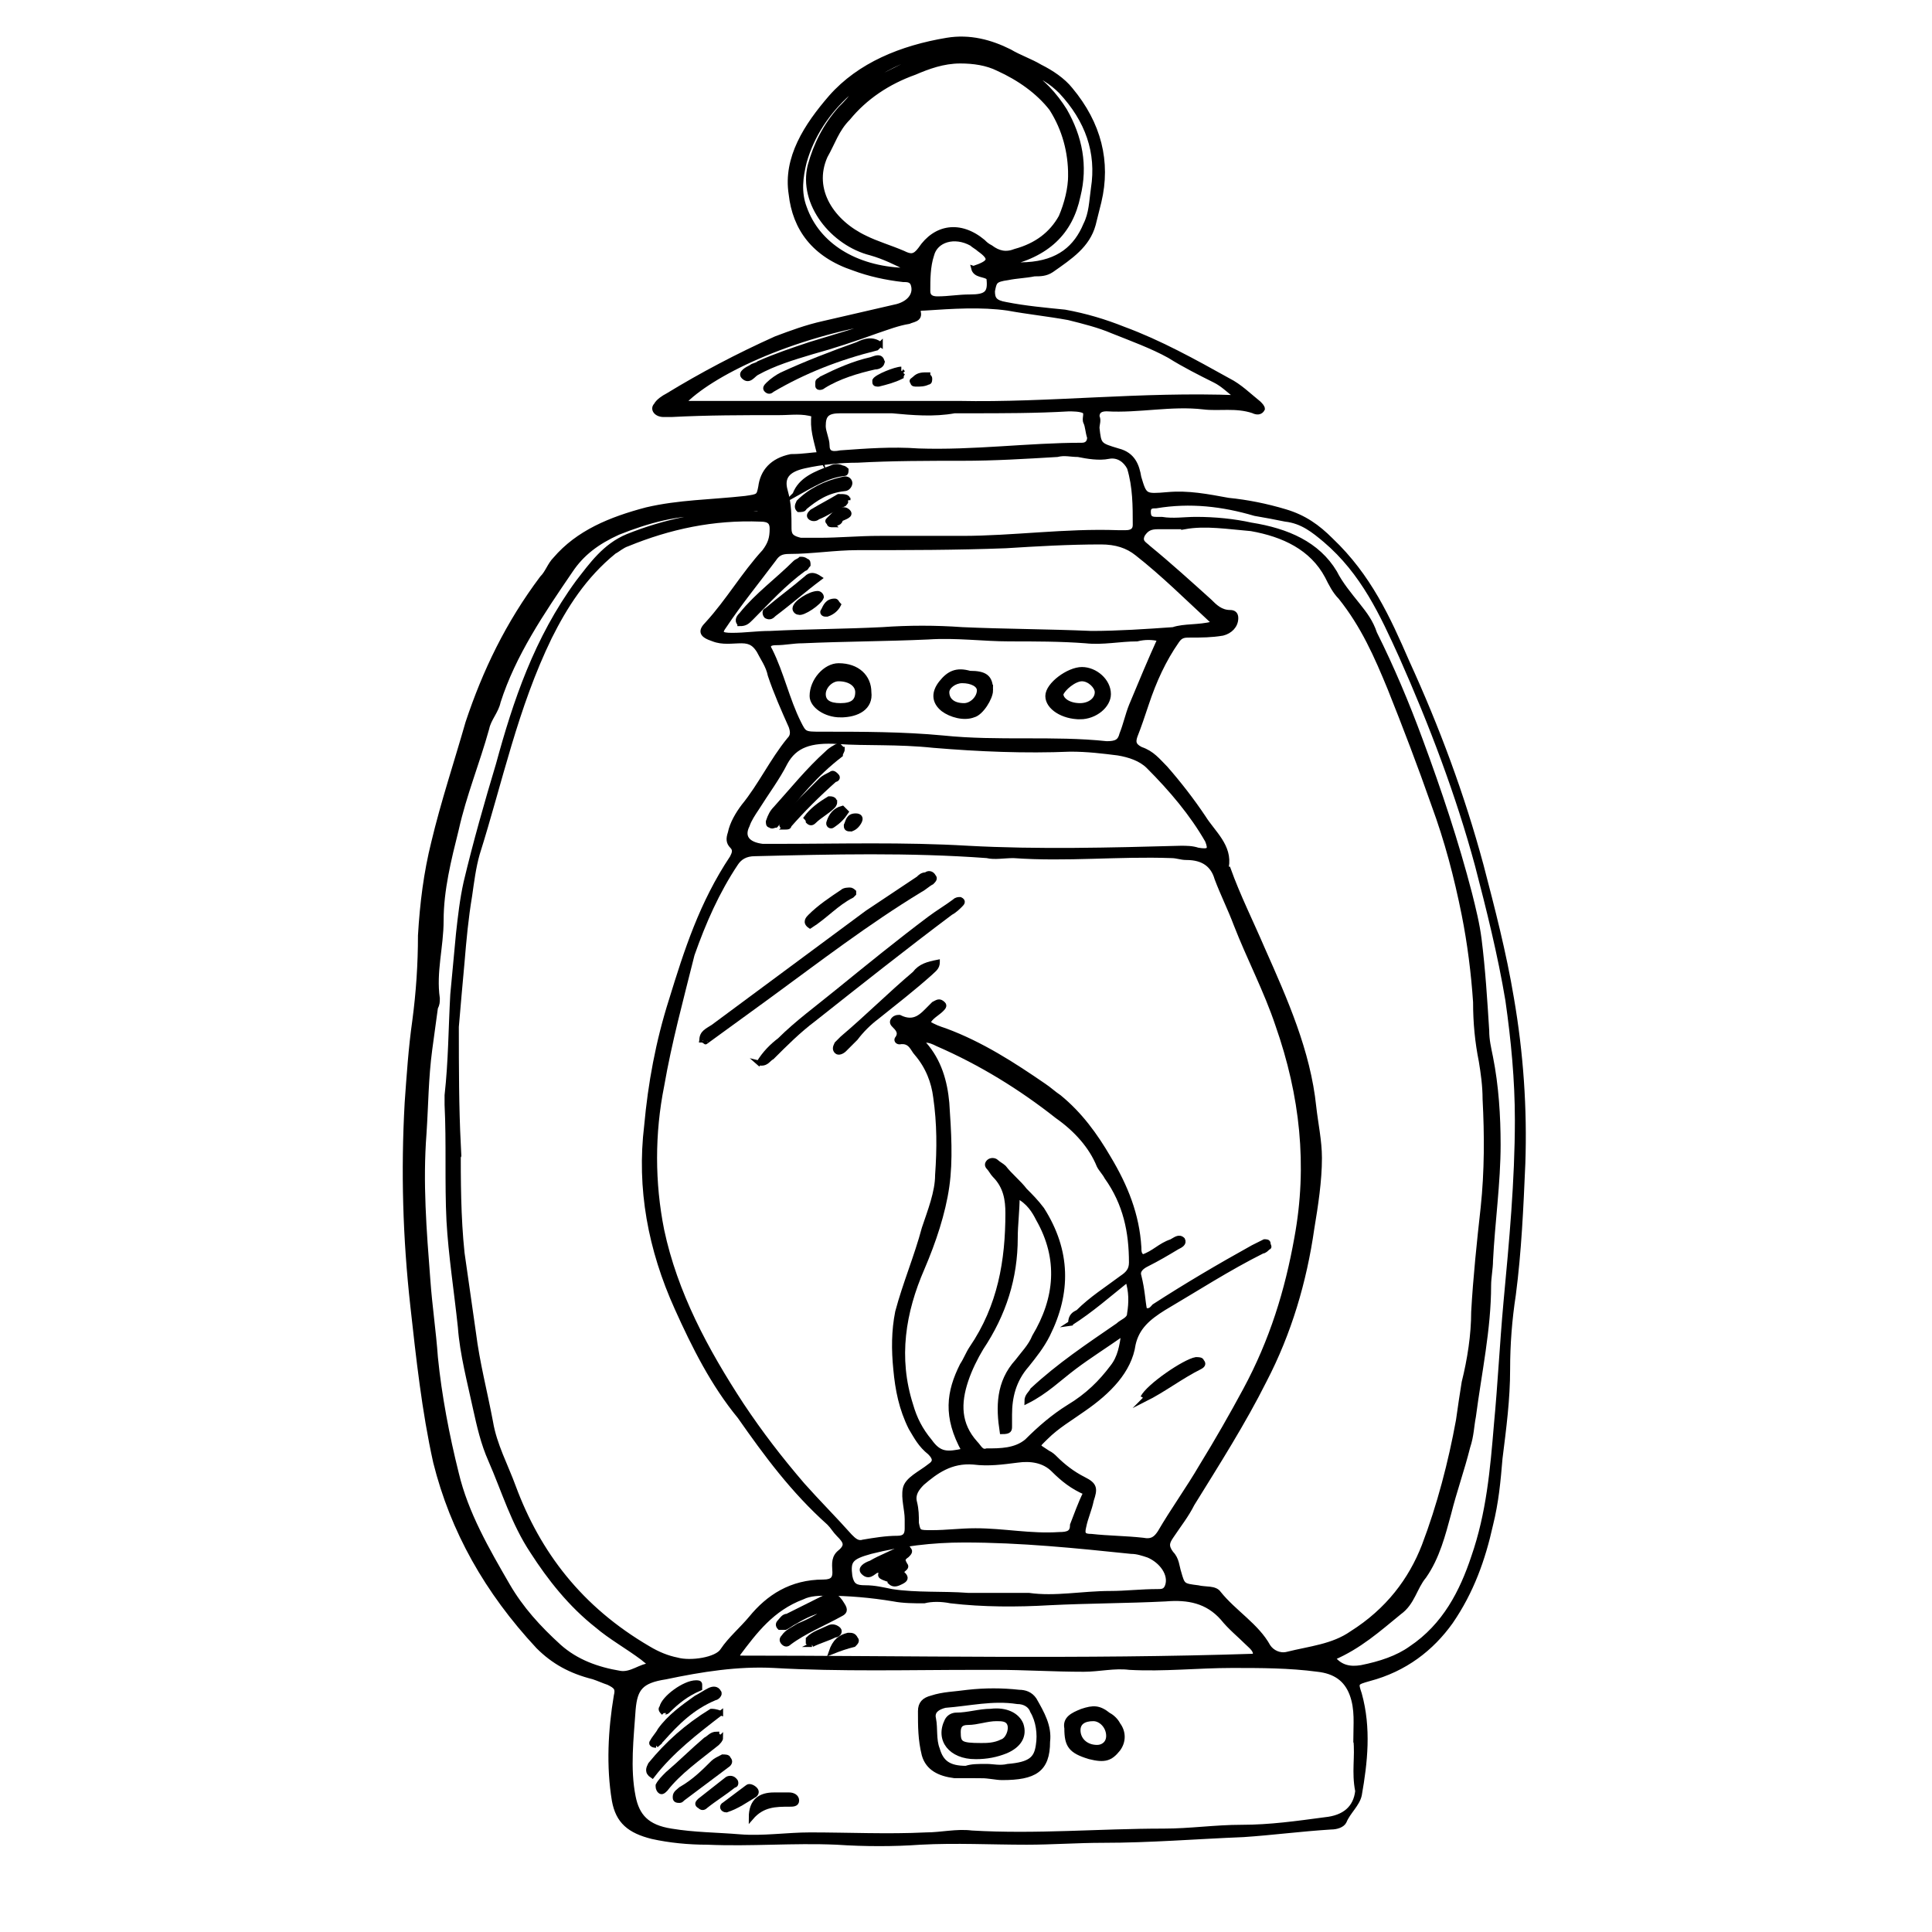 <?xml version="1.0" encoding="UTF-8"?>
<!-- Uploaded to: SVG Repo, www.svgrepo.com, Generator: SVG Repo Mixer Tools -->
<svg width="800px" height="800px" version="1.1" viewBox="144 144 512 512" xmlns="http://www.w3.org/2000/svg">
 <defs>
  <clipPath id="a">
   <path d="m233 148.09h333v502.91h-333z"/>
  </clipPath>
 </defs>
 <path d="m361.21 264.47c-1.008-4.031-2.016-7.055-1.512-10.578-3.023-1.008-6.047-0.504-9.07-0.504-9.574 0-19.145 0-28.719 0.504h-2.016c-2.016 0-3.023-1.512-2.016-2.519 0.504-1.008 2.016-2.016 3.023-2.519 9.07-5.543 18.641-10.578 28.719-15.113 4.031-1.512 8.062-3.023 12.594-4.031 6.551-1.512 13.098-3.023 19.648-4.535 3.527-1.008 5.039-3.527 4.031-6.047-0.504-1.008-1.512-1.008-2.519-1.008-4.535-0.504-9.07-1.512-13.098-3.023-10.578-3.527-15.617-10.578-16.625-19.648-1.512-9.574 4.031-18.137 10.578-25.695 7.559-8.566 18.641-13.098 30.73-15.113 6.047-1.008 11.586 0.504 16.625 3.023 2.519 1.512 5.543 2.519 8.062 4.031 3.023 1.512 6.047 3.527 8.062 6.047 7.559 9.07 10.078 19.145 7.559 29.727-0.504 2.016-1.008 4.031-1.512 6.047-1.512 5.543-6.047 8.566-11.082 12.09-1.512 1.008-3.023 1.008-4.535 1.008-2.519 0.504-4.535 0.504-7.055 1.008-3.527 0.504-3.527 1.008-4.031 3.527 0 2.016 0.504 3.023 3.527 3.527 5.039 1.008 10.578 1.512 15.617 2.016 5.543 1.008 10.578 2.519 15.617 4.535 9.574 3.527 18.641 8.566 27.711 13.602 3.023 1.512 5.543 4.031 8.062 6.047 0.504 0.504 1.008 1.008 1.008 1.512-0.504 1.008-1.512 1.008-2.519 0.504-4.535-1.512-9.07-0.504-13.098-1.008-8.566-1.008-17.129 1.008-25.695 0.504-1.512 0-2.519 0.504-2.519 2.016 0.504 1.008 0 2.016 0 3.023 0.504 4.535 0.504 4.535 5.543 6.047 4.031 1.008 5.039 4.031 5.543 7.055 1.512 5.039 1.512 5.039 7.559 4.535 5.543-0.504 10.578 0.504 16.121 1.512 5.039 0.504 10.078 1.512 15.113 3.023 5.039 1.512 8.566 4.031 12.09 7.559 10.078 9.574 15.113 20.656 20.152 32.242 8.062 17.633 14.609 35.266 19.648 53.906 3.023 11.586 6.047 23.176 8.062 35.266 2.519 14.609 3.527 29.223 3.023 43.832-0.504 11.586-1.008 23.176-2.519 34.762-1.008 6.551-1.512 13.098-1.512 19.648 0 8.062-1.008 15.617-2.016 23.68-0.504 6.047-1.008 11.586-2.519 17.633-2.016 9.07-5.039 17.633-10.578 25.695-5.039 7.055-12.09 12.594-21.664 15.113-3.527 1.008-3.527 1.008-2.519 4.031 2.519 9.07 1.512 18.137 0 26.703-0.504 2.519-3.023 4.535-4.031 7.055-0.504 1.008-2.016 1.512-3.527 1.512-8.062 0.504-15.617 1.512-23.176 2.016-12.594 0.504-24.688 1.512-37.281 1.512-6.551 0-13.602 0.504-20.152 0.504-9.574 0-18.641-0.504-28.215 0-7.055 0.504-14.609 0.504-22.168 0-11.586-0.504-22.672 0.504-34.258 0-5.039 0-10.078-0.504-14.609-1.512-6.047-1.512-9.07-4.031-10.078-9.574-1.512-9.07-1.008-18.641 0.504-27.711 0.504-2.016 0-2.519-2.016-3.527-1.512-0.504-2.519-1.008-4.031-1.512-6.047-1.512-10.578-4.031-14.609-8.062-13.602-14.609-22.672-30.73-27.207-48.871-3.023-13.602-4.535-27.711-6.047-41.312-2.016-18.137-2.519-35.77-1.512-53.906 0.504-7.055 1.008-14.609 2.016-21.664 1.008-7.559 1.512-15.113 1.512-22.672 0.504-8.566 1.512-16.625 3.527-24.688 2.519-10.578 6.047-21.16 9.07-31.738 4.535-13.602 10.578-26.199 19.648-38.289 1.512-1.512 2.016-3.527 3.527-5.039 6.047-7.055 14.609-10.578 24.184-13.098 8.566-2.016 17.129-2.016 26.199-3.023 3.527-0.504 3.527-0.504 4.031-3.023 0.504-4.031 3.023-7.055 8.062-8.062 3.523-0.004 5.539-0.508 7.555-0.508zm29.723-106.3c3.023 0 6.047 0 9.07-1.008-1.512-0.504-2.519-0.504-4.031 0-1.512 0-3.527 0-5.039 1.008-6.047 0.504-11.082 3.527-15.617 6.047-1.512 1.008-3.527 1.512-4.535 3.527-1.008 0-1.512 0.504-2.016 1.008-5.543 5.039-9.574 11.082-11.586 18.137-1.008 4.031-1.512 8.062 0 12.09 3.527 10.078 13.602 16.121 26.199 16.625 0.504 0 1.008 0 1.008-0.504-3.023-1.512-6.047-3.023-9.574-4.031-10.078-2.519-18.641-13.098-16.121-23.176 1.512-5.543 4.031-10.578 8.062-15.113 1.512-1.512 3.023-3.023 4.031-5.039 4.031-2.016 8.062-4.031 12.09-6.047 2.516-1.512 6.043-1.512 8.059-3.523zm56.426 333.02c1.512 0.504 2.016-0.504 2.519-1.008 8.566-5.543 17.129-10.578 26.199-15.617 1.008-0.504 2.016-1.008 3.023-1.512 0.504 0 1.008 0 1.008 0.504 0 0.504 0.504 1.008 0 1.008-0.504 0.504-1.008 1.008-1.512 1.008-9.07 4.535-17.633 10.078-26.199 15.113-4.031 2.519-7.055 5.039-8.062 9.574-1.008 7.055-6.551 12.594-13.098 17.129-3.527 2.519-7.055 4.535-10.078 7.559-2.519 2.519-2.519 2.016 0.504 4.031 1.008 0.504 1.512 1.008 2.016 1.512 2.016 2.016 4.535 4.031 7.559 5.543s3.023 2.519 2.016 5.543c-0.504 2.519-1.512 4.535-2.016 7.055-0.504 2.016 0 2.519 2.016 2.519 4.535 0.504 9.07 0.504 13.602 1.008 2.519 0.504 3.527-0.504 4.535-2.016 3.527-6.047 7.559-11.586 11.082-17.633 4.031-6.551 8.062-13.602 11.586-20.152 7.055-13.098 11.082-26.199 13.602-40.305 3.527-19.145 1.512-37.785-5.039-56.426-3.023-9.07-7.559-17.633-11.082-26.703-1.512-4.031-3.527-8.062-5.039-12.09-1.008-3.527-3.527-5.543-8.062-5.543-1.512 0-2.519-0.504-4.031-0.504-14.105-0.504-27.711 1.008-41.816 0-2.519 0-5.039 0.504-7.055 0-20.656-1.512-40.809-1.008-61.465-0.504-2.519 0-4.031 1.008-5.039 2.519-5.039 7.559-8.566 15.617-11.586 24.184-3.016 12.082-6.039 23.168-8.051 34.754-2.519 12.594-2.519 25.695 0 38.289 3.527 16.625 11.586 31.738 21.16 46.352 5.039 7.559 10.078 14.105 16.121 21.16 4.031 4.535 8.566 9.07 12.594 13.602 1.008 1.008 2.016 2.016 3.527 1.512 3.023-0.504 6.047-1.008 9.07-1.008 2.016 0 2.519-1.008 2.519-2.519v-2.519c0-2.519-1.008-5.543-0.504-8.062s4.031-4.031 6.551-6.047c1.512-1.008 1.512-2.016 0-3.527-2.519-2.016-3.527-4.031-5.039-6.551-2.519-5.039-3.527-10.078-4.031-15.617-0.504-5.039-0.504-10.078 0.504-15.113 2.016-7.559 5.039-14.609 7.055-22.168 1.512-4.535 3.527-9.574 3.527-14.105 0.504-7.055 0.504-13.602-0.504-20.656-0.504-4.031-2.016-8.062-5.039-11.586-1.008-1.008-1.512-3.527-4.535-3.023-0.504 0-1.008-0.504-0.504-1.008 1.008-1.512 0-2.519-1.008-3.527-0.504-0.504-0.504-1.008 0-1.512 0.504-0.504 1.008-0.504 1.512-0.504 4.031 2.016 6.047-0.504 8.062-2.519 0.504-0.504 0.504-0.504 1.008-1.008 1.008-0.504 1.512-1.008 2.519 0 0.504 0.504 0 1.008-0.504 1.512-1.008 1.008-3.023 2.016-3.527 3.527 1.512 1.008 3.023 1.512 4.535 2.016 9.574 3.527 18.137 9.07 26.199 14.609 1.512 1.008 2.519 2.016 4.031 3.023 5.543 4.535 9.574 10.078 13.098 16.121 4.535 7.559 7.559 15.113 8.062 23.68 0 1.008 0 2.016 1.008 2.519 3.023-1.008 4.535-3.023 7.559-4.031 1.008-0.504 2.016-1.512 3.023-0.504 0.504 1.008-0.504 1.512-1.512 2.016-2.519 1.512-5.039 3.023-8.062 4.535-1.008 0.504-2.519 1.512-2.016 3.023 1 4.031 1 6.551 1.504 9.07zm-181.88-43.832c0 9.574 0 19.145 1.008 28.719 1.008 7.055 2.016 14.105 3.023 21.16 1.008 8.062 3.023 15.617 4.535 23.68 1.008 6.047 4.031 11.586 6.047 17.129 6.551 17.633 17.633 32.242 35.77 42.824 2.519 1.512 5.039 2.519 7.559 3.023 3.527 1.008 10.578 0 12.09-2.519 2.016-3.023 5.039-5.543 7.559-8.566 4.535-5.543 10.578-9.574 19.145-9.574 2.519 0 3.023-1.008 3.023-2.519 0-1.512-0.504-3.527 1.008-5.039 2.519-2.016 2.016-3.023 0-5.039-1.008-1.008-1.512-2.016-2.519-3.023-9.574-8.566-16.625-18.137-23.68-28.215-7.055-8.559-12.094-18.633-16.629-28.711-7.055-15.617-10.078-31.738-8.062-48.367 1.008-11.082 3.023-22.168 6.551-33.25 4.031-13.098 8.062-25.695 16.121-37.785 0.504-1.008 1.008-2.016 0-3.023-1.008-1.008-1.008-2.016-0.504-3.527 0.504-2.519 2.016-5.039 3.527-7.055 4.535-5.543 7.559-12.09 12.09-17.633 1.008-1.008 1.008-2.016 0.504-3.527-2.016-4.535-4.031-9.07-5.543-13.602-0.504-2.519-2.016-4.535-3.023-6.551-1.008-1.512-2.016-2.519-4.535-2.519s-5.039 0.504-7.559-0.504c-3.023-1.008-3.527-2.016-1.512-4.031 5.543-6.047 9.574-13.098 15.113-19.145 1.512-2.016 2.016-3.527 2.016-6.047 0-1.512-0.504-2.519-3.023-2.519-12.594-0.504-24.184 2.016-35.266 6.551-1.512 0.504-2.519 1.512-3.527 2.016-8.062 6.551-13.098 14.609-17.129 22.672-9.07 18.641-13.098 38.289-19.145 57.434-1.008 3.527-1.512 7.559-2.016 11.082-1.008 6.047-1.512 11.586-2.016 17.633-0.504 5.543-1.008 11.082-1.512 17.129 0.008 11.09 0.008 21.168 0.512 31.242zm192.46-163.74h-7.055c-2.016 0-3.023 0.504-4.031 2.016-1.008 2.016 0.504 2.519 1.512 3.527 5.543 4.535 11.082 9.574 16.121 14.105 1.512 1.512 3.023 3.023 5.543 3.023 1.008 0 1.512 0.504 1.512 1.512 0 2.016-1.512 3.527-3.527 4.031-3.023 0.504-5.543 0.504-8.566 0.504-1.512 0-2.519 0-3.527 1.512-3.527 5.039-6.047 10.578-8.062 16.625-1.008 3.023-2.016 6.047-3.023 8.566-0.504 1.512-0.504 2.519 1.512 3.527 3.023 1.008 4.535 3.023 6.551 5.039 3.527 4.031 7.055 8.566 10.078 13.098 2.519 4.031 7.055 7.559 6.047 13.098 0 0 0 0.504 0.504 0.504 2.519 7.055 6.047 14.105 9.07 21.16 6.047 13.602 12.09 27.207 13.602 41.816 0.504 4.535 1.512 9.07 1.512 13.602 0 6.047-1.008 12.594-2.016 18.641-2.016 14.105-6.047 27.711-12.594 40.305-5.543 11.082-12.594 22.168-19.145 32.746-1.512 3.023-3.527 5.543-5.543 8.566-1.008 1.512-1.512 2.519 0 4.535 1.512 1.512 1.512 3.527 2.016 5.039 1.008 3.527 1.008 3.527 5.039 4.031 2.016 0.504 4.535 0 5.543 1.512 4.031 5.039 10.078 8.566 13.098 14.105 1.008 1.512 3.023 2.519 5.039 2.016 6.047-1.512 12.09-2.016 17.129-5.543 9.574-6.047 15.617-14.105 19.145-23.176 4.031-10.578 7.055-22.168 9.07-33.25 0.504-3.527 1.008-7.055 1.512-10.078 1.512-6.047 2.519-12.594 2.519-18.641 0.504-9.07 1.512-18.641 2.519-27.711 1.008-9.574 1.008-19.145 0.504-28.719 0-3.527-0.504-7.055-1.008-10.078-1.008-5.039-1.512-10.078-1.512-15.617-0.504-7.559-1.512-15.617-3.023-23.176-2.016-10.078-4.535-19.648-8.062-29.223-3.527-10.078-7.559-20.656-11.586-30.73-3.527-8.566-7.055-16.625-13.098-24.184-1.512-1.512-2.519-3.527-3.527-5.543-4.031-7.559-11.586-11.082-20.152-12.594-6.051-0.5-12.098-1.508-17.637-0.5zm45.344 321.43c0-4.031 0.504-8.062-1.008-12.09-1.512-4.031-4.535-6.047-9.07-6.551-7.559-1.008-15.113-1.008-22.672-1.008-9.07 0-18.137 1.008-27.207 0.504-4.031-0.504-8.062 0.504-12.09 0.504-8.062 0-15.617-0.504-23.176-0.504h-5.543c-17.633 0-35.77 0.504-53.402-0.504-9.574-0.504-19.145 1.008-28.719 3.023-6.551 1.008-8.062 3.023-8.566 8.566-0.504 7.559-1.512 15.617 0 23.176 1.008 5.039 3.527 8.062 10.078 9.07 6.047 1.008 12.09 1.008 18.137 1.512s12.594-0.504 18.641-0.504c10.078 0 20.656 0.504 30.73 0 4.031 0 8.062-1.008 12.09-0.504 17.129 1.008 33.754-0.504 50.883-0.504 7.055 0 13.602-1.008 20.656-1.008 7.559 0 14.609-1.008 22.168-2.016 5.039-0.504 8.062-3.023 8.566-7.559-1-5.043 0.008-9.074-0.496-13.605zm-75.574-110.34c0-2.016 1.008-2.519 2.016-3.023 3.527-3.527 7.559-6.047 11.586-9.07 1.512-1.008 2.519-2.016 2.519-4.031 0-8.062-1.512-15.617-6.551-22.672-0.504-1.008-1.512-2.016-2.016-3.023-2.016-5.039-6.047-9.574-11.082-13.098-9.574-7.559-20.152-14.105-31.738-19.145-1.008-0.504-2.016-1.008-3.527-1.008-0.504 0.504 0 1.008 0 1.008 4.031 4.535 5.543 10.078 6.047 15.617 0.504 7.559 1.008 15.113 0 22.168-1.008 7.055-3.527 14.609-6.551 21.664-5.039 11.586-7.055 23.68-3.023 36.273 1.008 3.527 2.519 6.551 5.039 9.574 2.519 3.527 4.535 3.527 9.07 2.519-5.039-9.07-4.031-15.617-0.504-22.672 1.008-1.512 1.512-3.023 2.519-4.535 7.559-11.082 9.574-23.176 9.574-35.77 0-3.527-0.504-7.055-3.527-10.078-0.504-0.504-1.008-1.512-1.512-2.016-0.504-0.504-0.504-1.008 0-1.512 0.504-0.504 1.512-0.504 2.016 0 0.504 0.504 1.512 1.008 2.016 1.512 1.512 2.016 4.031 4.031 5.543 6.047 1.512 1.512 3.023 3.023 4.535 5.039 7.055 11.082 7.055 22.168 1.512 33.25-1.512 3.023-3.527 5.543-5.543 8.062-3.527 4.031-4.535 8.566-4.535 13.098v3.023c0 1.008 0 1.512-2.016 1.512-1.008-6.551-1.008-13.098 4.031-18.641 1.512-2.016 3.527-4.031 4.535-6.551 6.047-10.078 7.055-20.656 1.008-31.234-1.008-2.016-2.519-4.535-5.543-6.047 0 4.031-0.504 7.559-0.504 11.082 0 10.578-3.023 20.152-9.07 29.223-1.512 2.519-3.023 5.543-4.031 8.566-2.016 6.047-2.016 11.586 2.519 16.625 1.008 1.008 1.512 2.519 3.023 2.016 3.527 0 7.559 0 10.578-2.519 3.527-3.527 7.055-6.551 11.082-9.07 5.039-3.023 8.566-6.551 11.586-10.578 2.016-2.519 2.519-5.543 3.023-9.07-5.039 3.527-9.07 6.047-13.098 9.07-4.031 3.023-7.559 6.551-12.594 9.07 0-1.512 1.008-2.016 1.512-3.023 7.055-6.551 14.609-11.586 22.672-17.129 1.008-1.008 3.023-1.512 3.023-3.023 0.504-3.023 0.504-6.047-0.504-9.07-5.039 4.031-9.574 8.062-15.117 11.59zm-61.465-154.16c-7.559-0.504-11.586 1.008-14.105 5.543-2.016 4.031-5.039 8.062-7.559 12.09-1.008 1.512-2.016 3.023-2.519 4.535-1.512 3.023 0 5.039 4.031 5.543h3.527c17.129 0 33.754-0.504 50.883 0.504 18.641 1.008 37.785 0.504 56.426 0 1.512 0 3.023 0 4.535 0.504 3.023 0.504 3.527 0 2.519-2.519-4.031-7.055-9.574-13.602-15.617-19.648-2.016-2.016-5.039-3.023-8.062-3.527-4.031-0.504-8.062-1.008-12.594-1.008-12.09 0.504-24.184 0-36.273-1.008-9.57-1.008-18.137-0.504-25.191-1.008zm61.465-150.14c0-6.047-1.512-12.09-5.039-17.633-3.527-4.535-8.566-8.062-14.105-10.578-3.023-1.512-6.551-2.016-10.078-2.016-4.535 0-8.566 1.512-12.09 3.023-7.055 2.519-13.098 6.551-17.633 12.09-3.023 3.023-4.031 6.547-6.047 10.074-4.031 9.07 2.016 17.633 10.578 21.664 3.023 1.512 6.551 2.519 10.078 4.031 2.016 1.008 3.023 1.008 4.535-1.008 4.031-6.047 10.578-7.055 16.625-2.016 0.504 0.504 1.008 1.008 2.016 1.512 2.016 1.512 4.031 2.016 6.551 1.008 5.543-1.512 9.574-4.535 12.09-9.07 1.512-3.523 2.519-7.555 2.519-11.082zm37.785 118.9c0-0.504 0-1.008-0.504-1.008-6.551-6.047-12.594-12.09-19.648-17.633-2.519-2.016-5.543-3.023-9.574-3.023-8.566 0-17.129 0.504-25.191 1.008-13.098 0.504-26.199 0.504-39.297 0.504-6.047 0-12.09 1.008-18.137 1.008-2.016 0-3.023 0.504-4.031 2.016-4.535 6.047-9.07 11.586-13.098 17.633-1.512 2.016-1.008 2.519 2.016 2.519 3.527 0 6.551-0.504 10.078-0.504 10.078-0.504 19.648-0.504 29.727-1.008 7.055-0.504 14.105-0.504 21.16 0 11.082 0.504 22.672 0.504 34.258 1.008 7.055 0 14.609-0.504 21.664-1.008 3.023-1.008 6.551-0.504 10.578-1.512zm-132.5-29.219c-9.07-0.504-17.633 2.016-25.191 5.039-5.543 2.519-9.574 5.543-12.594 10.078-7.559 11.082-15.113 22.168-19.145 34.762-0.504 2.519-2.519 4.535-3.023 7.055-2.519 9.07-6.047 17.633-8.062 26.703-2.016 8.062-4.031 16.121-4.031 24.184 0 7.055-2.016 13.602-1.008 20.656 0 1.008 0 1.512-0.504 2.519-0.504 3.527-1.008 7.559-1.512 11.082-1.008 7.559-1.008 14.609-1.512 22.168-1.008 13.098 0 25.695 1.008 38.793 0.504 7.055 1.512 13.602 2.016 20.656 1.008 10.078 3.023 20.656 5.543 30.73 2.519 10.578 8.062 20.152 13.602 29.727 3.527 6.047 8.062 11.082 13.602 16.121 4.535 4.031 10.078 6.047 16.121 7.055 3.023 0.504 5.543-2.016 8.062-2.016-0.504-1.008-1.512-1.512-2.016-2.016-4.031-3.023-8.566-5.543-12.09-8.566-7.055-5.543-12.594-12.594-17.129-19.648-5.039-7.559-7.559-16.121-11.082-24.184-2.016-4.535-3.023-9.07-4.031-13.602-1.512-7.055-3.527-14.609-4.031-21.664-1.008-9.574-2.519-19.145-3.023-28.215-0.504-10.078 0-20.656-0.504-30.73v-2.519c1.008-9.07 1.008-17.633 1.512-26.703 0.504-5.543 1.008-10.578 1.512-16.121 0.504-4.535 1.008-9.07 2.016-13.602 2.519-10.578 5.543-21.16 8.566-31.234 4.535-16.625 10.078-33.25 21.16-48.367 3.527-4.535 7.055-9.574 13.098-12.09 5.039-2.016 10.078-3.527 15.113-4.535 2.519-0.512 5.039-1.016 7.559-1.516zm46.352-51.391c-26.199 4.031-47.359 14.609-54.41 22.168h73.051c24.184 0.504 48.367-2.519 74.059-1.512-2.519-2.016-4.031-3.527-6.047-4.535-4.031-2.016-8.062-4.031-12.09-6.551-4.535-2.519-10.078-4.535-15.113-6.551-3.527-1.512-7.559-2.519-11.586-3.527-5.543-1.008-10.578-1.512-16.121-2.519-7.055-1.008-14.609-0.504-22.168 0-0.504 0-2.016 0-1.512 1.008 0.504 2.016-1.512 2.016-2.519 2.519-3.023 0.504-5.543 1.512-8.566 2.519-5.543 2.016-11.586 4.031-17.129 5.543-5.039 1.512-10.078 3.023-14.609 5.543-1.008 0.504-2.016 2.519-3.527 1.008-1.008-1.008 1.008-2.016 2.016-2.519 0.504-0.504 1.512-0.504 2.016-1.008 4.535-2.016 9.07-3.527 13.602-5.039 6.547-2.012 13.602-4.027 20.656-6.547zm72.043 84.641c-2.016-0.504-4.031-0.504-6.047 0-4.535 0-9.07 1.008-13.602 0.504-6.551-0.504-13.602-0.504-20.152-0.504-7.055 0-14.105-1.008-21.664-0.504-11.082 0.504-22.168 0.504-33.25 1.008-2.519 0-4.535 0.504-7.055 0.504-1.512 0-2.519 0.504-1.512 2.016 3.023 6.047 4.535 13.098 7.559 19.145 1.512 3.023 1.512 3.023 6.047 3.023 10.578 0 21.664 0 32.242 1.008 14.609 1.512 29.223 0 43.328 1.512 2.519 0 3.527-0.504 4.031-2.519 1.008-2.519 1.512-5.039 2.519-7.559 2.516-6.047 5.035-12.09 7.555-17.633zm45.848 270.04c2.016 2.519 4.535 3.023 7.559 2.519 5.039-1.008 9.574-2.519 13.098-5.039 9.07-6.047 13.602-15.113 16.625-24.184 4.031-11.586 5.039-23.176 6.047-35.266 1.008-10.578 1.512-21.16 2.519-32.242 1.512-16.121 3.023-32.242 3.023-48.367 0-10.578-1.008-21.16-2.519-31.738-2.016-12.09-5.039-24.184-8.062-35.77-5.039-18.641-12.09-37.281-20.152-55.418-5.039-11.082-10.078-22.168-20.152-30.73-3.023-2.519-6.047-5.039-10.578-5.543-2.519-0.504-5.039-1.008-8.062-1.512-8.566-2.519-17.129-3.527-26.199-2.016-1.008 0-2.016 0-2.016 1.512s0.504 2.016 2.016 2.016h1.512c3.023 0.504 6.047 0 9.07 0 5.039 0 10.078 0.504 14.609 1.512 9.574 1.512 17.633 5.039 22.168 12.594 1.512 3.023 4.031 6.047 6.047 8.566s3.527 4.535 4.535 7.559c4.535 9.07 8.566 18.641 12.09 28.215 5.039 13.602 9.574 27.207 13.098 40.809 1.008 4.031 2.016 8.062 2.519 12.09 1.008 8.062 1.512 16.121 2.016 24.184 0 2.519 0.504 4.535 1.008 7.055 1.512 7.559 2.016 15.617 2.016 23.176 0 10.078-1.512 20.656-2.016 30.73 0 2.016-0.504 4.535-0.504 6.551 0 11.586-2.519 23.176-4.031 34.762-0.504 2.519-0.504 5.039-1.512 8.062-1.512 6.047-3.527 11.586-5.039 17.633-1.512 5.543-3.023 11.586-6.551 16.625-2.519 3.023-3.023 7.055-6.551 9.574-5.539 4.523-10.578 9.059-17.629 12.082zm-20.656-0.504c0.504-1.512-1.008-2.519-2.016-3.527-2.016-2.016-4.535-4.031-6.551-6.551-4.031-4.535-9.07-5.543-15.113-5.039-10.078 0.504-20.656 0.504-30.73 1.008-8.566 0.504-17.633 0.504-26.199-0.504-2.519-0.504-5.039-0.504-7.055 0-2.519 0-5.543 0-8.062-0.504-6.043-1.008-12.09-1.512-17.633-1.512-2.016 0-4.535 0-6.551 1.008-8.062 3.023-12.594 9.07-17.129 15.113v1.008c45.344 0.004 91.191 1.012 137.04-0.5zm-77.586-296.24c13.602 0 27.207-2.016 41.312-1.512h2.016c1.512 0 2.519-0.504 2.519-2.016 0-5.039 0-10.078-1.512-15.113-1.008-2.016-3.023-3.527-5.543-3.023-2.519 0.504-5.543 0-8.062-0.504-2.016 0-3.527-0.504-5.543 0-8.566 0.504-16.625 1.008-25.191 1.008-9.07 0-18.641 0-27.711 0.504-4.535 0-9.574 0.504-14.105 1.512-4.535 1.008-6.047 3.023-5.039 6.551 1.008 3.527 1.008 6.551 1.008 10.078 0 2.016 1.008 2.519 3.023 3.023h5.039c5.039 0 10.578-0.504 15.617-0.504 6.551-0.004 14.109-0.004 22.172-0.004zm14.105 280.12h3.527c7.055 1.008 14.105-0.504 21.664-0.504 4.031 0 8.062-0.504 12.594-0.504 1.008 0 2.016 0 2.519-1.512 1.008-3.023-1.512-6.551-5.039-8.062-1.512-0.504-3.023-1.008-4.535-1.008-14.609-1.512-29.223-3.023-44.336-3.023-8.566 0-16.625 1.008-24.688 3.023-5.543 1.512-6.047 2.519-5.543 6.551 0.504 2.519 1.512 3.023 4.031 3.023s4.535 0.504 7.055 1.008c6.551 1.008 13.602 0.504 20.152 1.008h12.598zm18.641-27.203c-3.527-1.512-6.047-3.527-8.566-6.047-2.519-2.519-6.047-3.023-9.574-2.519-4.031 0.504-7.559 1.008-11.586 0.504-6.047-0.504-10.078 2.519-13.602 5.543-1.512 1.512-2.519 3.023-2.016 5.039 0.504 2.016 0.504 3.527 0.504 5.543 0.504 2.519 0.504 2.519 4.031 2.519 4.031 0 7.559-0.504 11.586-0.504 7.559 0 14.609 1.512 22.168 1.008 2.519 0 3.527-0.504 3.527-2.519 1.008-2.523 2.016-5.543 3.527-8.566zm-51.387-286.67h-13.602c-3.527 0-4.535 1.008-4.535 4.031 0 1.512 1.008 3.527 1.008 5.039 0 2.016 1.008 2.519 3.527 2.016 7.055-0.504 13.602-1.008 20.656-0.504 14.609 0.504 29.223-1.512 43.328-1.512 1.512 0 2.016-1.008 2.016-2.016-0.504-1.512-0.504-3.023-1.008-4.031-0.504-1.008 0.504-2.519-0.504-3.023-1.008-0.504-3.023-0.504-4.031-0.504-8.566 0.504-17.633 0.504-26.199 0.504h-4.031c-5.543 1.008-11.086 0.504-16.625 0zm21.664-37.785c4.535-1.512 5.039-2.519 1.512-5.039-0.504-0.504-1.512-1.008-2.016-1.512-4.535-2.519-9.574-1.008-10.578 3.023-1.008 3.023-1.008 6.551-1.008 9.574 0 1.512 1.008 2.016 2.519 2.016 3.023 0 5.543-0.504 8.566-0.504 4.535 0 5.543-1.008 5.039-5.039-1.016-1.008-3.535-0.504-4.035-2.519zm8.059-1.008c2.016 0.504 4.031 0 6.047 0 8.566-0.504 13.098-4.535 15.617-10.578 1.512-3.023 1.512-6.047 2.016-9.574 1.512-9.574-1.512-18.137-8.566-25.695-2.519-2.519-5.543-4.535-9.574-5.543 4.539 2.519 8.062 6.551 10.582 10.582 4.031 7.055 5.543 14.609 3.527 22.672-2.016 9.57-8.059 15.617-19.648 18.137zm-62.977 65.496c-2.016-1.008-2.016-1.008-7.559 0 3.023 0.504 5.039 1.004 7.559 0zm62.473-119.91h0.504l-0.504-0.504h-0.504c0 0.504 0 0.504 0.504 0.504z"/>
 <g clip-path="url(#a)">
  <path transform="matrix(5.038 0 0 5.038 148.09 148.09)" d="m42.3 23.1c-0.2-0.8-0.4-1.4-0.3-2.1-0.6-0.2-1.2-0.1-1.8-0.1-1.9 0-3.8 0-5.7 0.1h-0.4c-0.4 0-0.6-0.3-0.4-0.5 0.1-0.2 0.4-0.4 0.6-0.5 1.8-1.1 3.7-2.1 5.7-3 0.8-0.3 1.6-0.6 2.5-0.8 1.3-0.3 2.6-0.6 3.9-0.9 0.7-0.2 1-0.7 0.8-1.2-0.1-0.2-0.3-0.2-0.5-0.2-0.9-0.1-1.8-0.3-2.6-0.6-2.1-0.7-3.1-2.1-3.3-3.9-0.3-1.9 0.8-3.6 2.1-5.1 1.5-1.7 3.7-2.6 6.1-3 1.2-0.2 2.3 0.1 3.3 0.6 0.5 0.3 1.1 0.5 1.6 0.8 0.6 0.3 1.2 0.7 1.6 1.2 1.5 1.8 2 3.8 1.5 5.9-0.1 0.4-0.2 0.8-0.3 1.2-0.3 1.1-1.2 1.7-2.2 2.4-0.3 0.2-0.6 0.2-0.9 0.2-0.5 0.1-0.9 0.1-1.4 0.2-0.7 0.1-0.7 0.2-0.8 0.7 0 0.4 0.1 0.6 0.7 0.7 1 0.2 2.1 0.3 3.1 0.4 1.1 0.2 2.1 0.5 3.1 0.9 1.9 0.7 3.7 1.7 5.5 2.7 0.6 0.3 1.1 0.8 1.6 1.2 0.1 0.1 0.2 0.2 0.2 0.3-0.1 0.2-0.3 0.2-0.5 0.1-0.9-0.3-1.8-0.1-2.6-0.2-1.7-0.2-3.4 0.2-5.1 0.1-0.3 0-0.5 0.1-0.5 0.4 0.1 0.2 0 0.4 0 0.6 0.1 0.9 0.1 0.9 1.1 1.2 0.8 0.2 1 0.8 1.1 1.4 0.3 1 0.3 1 1.5 0.9 1.1-0.1 2.1 0.1 3.2 0.3 1 0.1 2 0.3 3 0.6 1 0.3 1.7 0.8 2.4 1.5 2 1.9 3 4.1 4 6.4 1.6 3.5 2.9 7 3.9 10.7 0.6 2.3 1.2 4.6 1.6 7 0.5 2.9 0.7 5.8 0.6 8.7-0.1 2.3-0.2 4.6-0.5 6.9-0.2 1.3-0.3 2.6-0.3 3.9 0 1.6-0.2 3.1-0.4 4.7-0.1 1.2-0.2 2.3-0.5 3.5-0.4 1.8-1 3.5-2.1 5.1-1 1.4-2.4 2.5-4.3 3-0.7 0.2-0.7 0.2-0.5 0.8 0.5 1.8 0.3 3.6 0 5.3-0.1 0.5-0.6 0.9-0.8 1.4-0.1 0.2-0.4 0.3-0.7 0.3-1.6 0.1-3.1 0.3-4.6 0.4-2.5 0.1-4.9 0.3-7.4 0.3-1.3 0-2.7 0.1-4 0.1-1.9 0-3.7-0.1-5.6 0-1.4 0.1-2.9 0.1-4.4 0-2.3-0.1-4.5 0.1-6.8 0-1 0-2-0.1-2.9-0.3-1.2-0.3-1.8-0.8-2-1.9-0.3-1.8-0.2-3.7 0.1-5.5 0.1-0.4 0-0.5-0.4-0.7-0.3-0.1-0.5-0.2-0.8-0.3-1.2-0.3-2.1-0.8-2.9-1.6-2.7-2.9-4.5-6.1-5.4-9.7-0.6-2.7-0.9-5.5-1.2-8.2-0.4-3.6-0.5-7.1-0.3-10.7 0.1-1.4 0.2-2.9 0.4-4.3 0.2-1.5 0.3-3 0.3-4.5 0.1-1.7 0.3-3.3 0.7-4.9 0.5-2.1 1.2-4.2 1.8-6.3 0.9-2.7 2.1-5.2 3.9-7.6 0.3-0.3 0.4-0.7 0.7-1 1.2-1.4 2.9-2.1 4.8-2.6 1.7-0.4 3.4-0.4 5.2-0.6 0.7-0.1 0.7-0.1 0.8-0.6 0.1-0.8 0.6-1.4 1.6-1.6 0.699-7.75e-4 1.099-0.101 1.5-0.101zm5.9-21.099c0.6 0 1.2 0 1.8-0.2-0.3-0.1-0.5-0.1-0.8 0-0.3 0-0.7 0-1 0.2-1.2 0.1-2.2 0.7-3.1 1.2-0.3 0.2-0.7 0.3-0.9 0.7-0.2 0-0.3 0.1-0.4 0.2-1.1 1-1.9 2.2-2.3 3.6-0.2 0.8-0.3 1.6 0 2.4 0.7 2 2.7 3.2 5.2 3.3 0.1 0 0.2 0 0.2-0.1-0.6-0.3-1.2-0.6-1.9-0.8-2-0.5-3.7-2.6-3.2-4.6 0.3-1.1 0.8-2.1 1.6-3 0.3-0.3 0.6-0.6 0.8-1 0.8-0.4 1.6-0.8 2.4-1.2 0.499-0.3 1.2-0.3 1.599-0.699zm11.2 66.1c0.3 0.1 0.4-0.1 0.5-0.2 1.7-1.1 3.4-2.1 5.2-3.1 0.2-0.1 0.4-0.2 0.6-0.3 0.1 0 0.2 0 0.2 0.1s0.1 0.2 0 0.2c-0.1 0.1-0.2 0.2-0.3 0.2-1.8 0.9-3.5 2-5.2 3-0.8 0.5-1.4 1-1.6 1.9-0.2 1.4-1.3 2.5-2.6 3.4-0.7 0.5-1.4 0.9-2 1.5-0.5 0.5-0.5 0.4 0.1 0.8 0.2 0.1 0.3 0.2 0.4 0.3 0.4 0.4 0.9 0.8 1.5 1.1s0.6 0.5 0.4 1.1c-0.1 0.5-0.3 0.9-0.4 1.4-0.1 0.4 0 0.5 0.4 0.5 0.9 0.1 1.8 0.1 2.7 0.2 0.5 0.1 0.7-0.1 0.9-0.4 0.7-1.2 1.5-2.3 2.2-3.5 0.8-1.3 1.6-2.7 2.3-4 1.4-2.6 2.2-5.2 2.7-8 0.7-3.8 0.3-7.5-1-11.2-0.6-1.8-1.5-3.5-2.2-5.3-0.3-0.8-0.7-1.6-1-2.4-0.2-0.7-0.7-1.1-1.6-1.1-0.3 0-0.5-0.1-0.8-0.1-2.8-0.1-5.5 0.2-8.3 0-0.5 0-1 0.1-1.4 0-4.1-0.3-8.1-0.2-12.2-0.1-0.5 0-0.8 0.2-1 0.5-1 1.5-1.7 3.1-2.3 4.8-0.599 2.398-1.199 4.599-1.598 6.898-0.5 2.5-0.5 5.1 0 7.6 0.7 3.3 2.3 6.3 4.2 9.2 1 1.5 2 2.8 3.2 4.2 0.8 0.9 1.7 1.8 2.5 2.7 0.2 0.2 0.4 0.4 0.7 0.3 0.6-0.1 1.2-0.2 1.8-0.2 0.4 0 0.5-0.2 0.5-0.5v-0.5c0-0.5-0.2-1.1-0.1-1.6 0.1-0.5 0.8-0.8 1.3-1.2 0.3-0.2 0.3-0.4 0-0.7-0.5-0.4-0.7-0.8-1-1.3-0.5-1-0.7-2-0.8-3.1-0.1-1-0.1-2 0.1-3 0.4-1.5 1-2.9 1.4-4.4 0.3-0.9 0.7-1.9 0.7-2.8 0.1-1.4 0.1-2.7-0.1-4.1-0.1-0.8-0.4-1.6-1-2.3-0.2-0.2-0.3-0.7-0.9-0.6-0.1 0-0.2-0.1-0.1-0.2 0.2-0.3 0-0.5-0.2-0.7-0.1-0.1-0.1-0.2 0-0.3s0.2-0.1 0.3-0.1c0.8 0.4 1.2-0.1 1.6-0.5l0.2-0.2c0.2-0.1 0.3-0.2 0.5 0 0.1 0.1 0 0.2-0.1 0.3-0.2 0.2-0.6 0.4-0.7 0.7 0.3 0.2 0.6 0.3 0.9 0.4 1.9 0.7 3.6 1.8 5.2 2.9 0.3 0.2 0.5 0.4 0.8 0.6 1.1 0.9 1.9 2 2.6 3.2 0.9 1.5 1.5 3 1.6 4.7 0 0.2 0 0.4 0.2 0.5 0.6-0.2 0.9-0.6 1.5-0.8 0.2-0.1 0.4-0.3 0.6-0.1 0.1 0.2-0.1 0.3-0.3 0.4-0.5 0.3-1 0.6-1.6 0.9-0.2 0.1-0.5 0.3-0.4 0.6 0.198 0.8 0.198 1.3 0.299 1.8zm-36.1-8.7c0 1.9 0 3.8 0.2 5.7 0.2 1.4 0.4 2.8 0.6 4.2 0.2 1.6 0.6 3.1 0.9 4.7 0.2 1.2 0.8 2.3 1.2 3.4 1.3 3.5 3.5 6.4 7.1 8.5 0.5 0.3 1 0.5 1.5 0.6 0.7 0.2 2.1 0 2.4-0.5 0.4-0.6 1-1.1 1.5-1.7 0.9-1.1 2.1-1.9 3.8-1.9 0.5 0 0.6-0.2 0.6-0.5 0-0.3-0.1-0.7 0.2-1 0.5-0.4 0.4-0.6 0-1-0.2-0.2-0.3-0.4-0.5-0.6-1.9-1.7-3.3-3.6-4.7-5.6-1.4-1.699-2.401-3.698-3.301-5.699-1.4-3.1-2-6.3-1.6-9.6 0.2-2.2 0.6-4.4 1.3-6.6 0.8-2.6 1.6-5.1 3.2-7.5 0.1-0.2 0.2-0.4 0-0.6-0.2-0.2-0.2-0.4-0.1-0.7 0.1-0.5 0.4-1 0.7-1.4 0.9-1.1 1.5-2.4 2.4-3.5 0.2-0.2 0.2-0.4 0.1-0.7-0.4-0.9-0.8-1.8-1.1-2.7-0.1-0.5-0.4-0.9-0.6-1.3-0.2-0.3-0.4-0.5-0.9-0.5s-1 0.1-1.5-0.1c-0.6-0.2-0.7-0.4-0.3-0.8 1.1-1.2 1.9-2.6 3-3.8 0.3-0.4 0.4-0.7 0.4-1.2 0-0.3-0.1-0.5-0.6-0.5-2.5-0.1-4.8 0.4-7 1.3-0.3 0.1-0.5 0.3-0.7 0.4-1.6 1.3-2.6 2.9-3.4 4.5-1.8 3.7-2.6 7.6-3.8 11.4-0.2 0.7-0.3 1.5-0.4 2.2-0.2 1.2-0.3 2.3-0.4 3.5-0.1 1.1-0.2 2.2-0.3 3.4 0.002 2.201 0.002 4.202 0.102 6.201zm38.2-32.5h-1.4c-0.4 0-0.6 0.1-0.8 0.4-0.2 0.4 0.1 0.5 0.3 0.7 1.1 0.9 2.2 1.9 3.2 2.8 0.3 0.3 0.6 0.6 1.1 0.6 0.2 0 0.3 0.1 0.3 0.3 0 0.4-0.3 0.7-0.7 0.8-0.6 0.1-1.1 0.1-1.7 0.1-0.3 0-0.5 0-0.7 0.3-0.7 1-1.2 2.1-1.6 3.3-0.2 0.6-0.4 1.2-0.6 1.7-0.1 0.3-0.1 0.5 0.3 0.7 0.6 0.2 0.9 0.6 1.3 1 0.7 0.8 1.4 1.7 2 2.6 0.5 0.8 1.4 1.5 1.2 2.6 0 0 0 0.1 0.1 0.1 0.5 1.4 1.2 2.8 1.8 4.2 1.2 2.7 2.4 5.4 2.7 8.3 0.1 0.9 0.3 1.8 0.3 2.7 0 1.2-0.2 2.5-0.4 3.7-0.4 2.8-1.2 5.5-2.5 8-1.1 2.2-2.5 4.4-3.8 6.5-0.3 0.6-0.7 1.1-1.1 1.7-0.2 0.3-0.3 0.5 0 0.9 0.3 0.3 0.3 0.7 0.4 1 0.2 0.7 0.2 0.7 1 0.8 0.4 0.1 0.9 0 1.1 0.3 0.8 1 2 1.7 2.6 2.8 0.2 0.3 0.6 0.5 1 0.4 1.2-0.3 2.4-0.4 3.4-1.1 1.9-1.2 3.1-2.8 3.8-4.6 0.8-2.1 1.4-4.4 1.8-6.6 0.1-0.7 0.2-1.4 0.3-2 0.3-1.2 0.5-2.5 0.5-3.7 0.1-1.8 0.3-3.7 0.5-5.5 0.2-1.9 0.2-3.8 0.1-5.7 0-0.7-0.1-1.4-0.2-2-0.2-1-0.3-2-0.3-3.1-0.1-1.5-0.3-3.1-0.6-4.6-0.4-2-0.9-3.9-1.6-5.8-0.7-2-1.5-4.1-2.3-6.1-0.7-1.7-1.4-3.3-2.6-4.8-0.3-0.3-0.5-0.7-0.7-1.1-0.8-1.5-2.3-2.2-4-2.5-1.201-0.099-2.401-0.299-3.501-0.099zm9 63.801c0-0.8 0.1-1.6-0.2-2.4-0.3-0.8-0.9-1.2-1.8-1.3-1.5-0.2-3-0.2-4.5-0.2-1.8 0-3.6 0.2-5.4 0.1-0.8-0.1-1.6 0.1-2.4 0.1-1.6 0-3.1-0.1-4.6-0.1h-1.1c-3.5 0-7.1 0.1-10.6-0.1-1.9-0.1-3.8 0.2-5.7 0.6-1.3 0.2-1.6 0.6-1.7 1.7-0.1 1.5-0.3 3.1 0 4.6 0.2 1 0.7 1.6 2 1.8 1.2 0.2 2.4 0.2 3.6 0.3 1.2 0.1 2.5-0.1 3.7-0.1 2 0 4.1 0.1 6.1 0 0.8 0 1.6-0.2 2.4-0.1 3.4 0.2 6.7-0.1 10.1-0.1 1.4 0 2.7-0.2 4.1-0.2 1.5 0 2.9-0.2 4.4-0.4 1-0.1 1.6-0.6 1.7-1.5-0.198-1.001 0.002-1.801-0.098-2.7zm-15.001-21.9c0-0.4 0.2-0.5 0.4-0.6 0.7-0.7 1.5-1.2 2.3-1.8 0.3-0.2 0.5-0.4 0.5-0.8 0-1.6-0.3-3.1-1.3-4.5-0.1-0.2-0.3-0.4-0.4-0.6-0.4-1-1.2-1.9-2.2-2.6-1.9-1.5-4-2.8-6.3-3.8-0.2-0.1-0.4-0.2-0.7-0.2-0.1 0.1 0 0.2 0 0.2 0.8 0.9 1.1 2 1.2 3.1 0.1 1.5 0.2 3 0 4.4-0.2 1.4-0.7 2.9-1.3 4.3-1 2.3-1.4 4.7-0.6 7.2 0.2 0.7 0.5 1.3 1 1.9 0.5 0.7 0.9 0.7 1.8 0.5-1-1.8-0.8-3.1-0.1-4.5 0.2-0.3 0.3-0.6 0.5-0.9 1.5-2.2 1.9-4.6 1.9-7.1 0-0.7-0.1-1.4-0.7-2-0.1-0.1-0.2-0.3-0.3-0.4s-0.1-0.2 0-0.3c0.1-0.1 0.3-0.1 0.4 0 0.1 0.1 0.3 0.2 0.4 0.3 0.3 0.4 0.8 0.8 1.1 1.2 0.3 0.3 0.6 0.6 0.9 1 1.4 2.2 1.4 4.4 0.3 6.6-0.3 0.6-0.7 1.1-1.1 1.6-0.7 0.8-0.9 1.7-0.9 2.6v0.6c0 0.2 0 0.3-0.4 0.3-0.2-1.3-0.2-2.6 0.8-3.7 0.3-0.4 0.7-0.8 0.9-1.3 1.2-2 1.4-4.1 0.2-6.2-0.2-0.4-0.5-0.9-1.1-1.2 0 0.8-0.1 1.5-0.1 2.2 0 2.1-0.6 4-1.8 5.8-0.3 0.5-0.6 1.1-0.8 1.7-0.4 1.2-0.4 2.3 0.5 3.3 0.2 0.2 0.3 0.5 0.6 0.4 0.7 0 1.5 0 2.1-0.5 0.7-0.7 1.4-1.3 2.2-1.8 1-0.6 1.7-1.3 2.3-2.1 0.4-0.5 0.5-1.1 0.6-1.8-1 0.7-1.8 1.2-2.6 1.8-0.8 0.6-1.5 1.3-2.5 1.8 0-0.3 0.2-0.4 0.3-0.6 1.4-1.3 2.9-2.3 4.5-3.4 0.2-0.2 0.6-0.3 0.6-0.6 0.1-0.6 0.1-1.2-0.1-1.8-1 0.8-1.9 1.6-3.001 2.3zm-12.2-30.6c-1.5-0.1-2.3 0.2-2.8 1.1-0.4 0.8-1 1.6-1.5 2.4-0.2 0.3-0.4 0.6-0.5 0.9-0.3 0.6 0 1 0.8 1.1h0.7c3.4 0 6.7-0.1 10.1 0.1 3.7 0.2 7.5 0.1 11.2 0 0.3 0 0.6 0 0.9 0.1 0.6 0.1 0.7 0 0.5-0.5-0.8-1.4-1.9-2.7-3.1-3.9-0.4-0.4-1-0.6-1.6-0.7-0.8-0.1-1.6-0.2-2.5-0.2-2.4 0.1-4.8 0-7.2-0.2-1.9-0.2-3.6-0.1-5-0.2zm12.2-29.8c0-1.2-0.3-2.4-1-3.5-0.7-0.9-1.7-1.6-2.8-2.1-0.6-0.3-1.3-0.4-2-0.4-0.9 0-1.7 0.3-2.4 0.6-1.4 0.5-2.6 1.3-3.5 2.4-0.6 0.6-0.8 1.3-1.2 2-0.8 1.8 0.4 3.5 2.1 4.3 0.6 0.3 1.3 0.5 2 0.8 0.4 0.2 0.6 0.2 0.9-0.2 0.8-1.2 2.1-1.4 3.3-0.4 0.1 0.1 0.2 0.2 0.4 0.3 0.4 0.3 0.8 0.4 1.3 0.2 1.1-0.3 1.9-0.9 2.4-1.8 0.3-0.699 0.5-1.5 0.5-2.2zm7.5 23.6c0-0.1 0-0.2-0.1-0.2-1.3-1.2-2.5-2.4-3.9-3.5-0.5-0.4-1.1-0.6-1.9-0.6-1.7 0-3.4 0.1-5 0.2-2.6 0.1-5.2 0.1-7.8 0.1-1.2 0-2.4 0.2-3.6 0.2-0.4 0-0.6 0.1-0.8 0.4-0.9 1.2-1.8 2.3-2.6 3.5-0.3 0.4-0.2 0.5 0.4 0.5 0.7 0 1.3-0.1 2-0.1 2-0.1 3.9-0.1 5.9-0.2 1.4-0.1 2.8-0.1 4.2 0 2.2 0.1 4.5 0.1 6.8 0.2 1.4 0 2.9-0.1 4.3-0.2 0.6-0.2 1.3-0.1 2.1-0.3zm-26.3-5.8c-1.8-0.1-3.5 0.4-5 1-1.1 0.5-1.9 1.1-2.5 2-1.5 2.2-3 4.4-3.8 6.9-0.1 0.5-0.5 0.9-0.6 1.4-0.5 1.8-1.2 3.5-1.6 5.3-0.4 1.6-0.8 3.2-0.8 4.8 0 1.4-0.4 2.7-0.2 4.1 0 0.2 0 0.3-0.1 0.5-0.1 0.7-0.2 1.5-0.3 2.2-0.2 1.5-0.2 2.9-0.3 4.4-0.2 2.6 0 5.1 0.2 7.7 0.1 1.4 0.3 2.7 0.4 4.1 0.2 2 0.6 4.1 1.1 6.1 0.5 2.1 1.6 4 2.7 5.9 0.7 1.2 1.6 2.2 2.7 3.2 0.9 0.8 2 1.2 3.2 1.4 0.6 0.1 1.1-0.4 1.6-0.4-0.1-0.2-0.3-0.3-0.4-0.4-0.8-0.6-1.7-1.1-2.4-1.7-1.4-1.1-2.5-2.5-3.4-3.9-1-1.5-1.5-3.2-2.2-4.8-0.4-0.9-0.6-1.8-0.8-2.7-0.3-1.4-0.7-2.9-0.8-4.3-0.2-1.9-0.5-3.8-0.6-5.6-0.1-2 0-4.1-0.1-6.1v-0.5c0.2-1.8 0.2-3.5 0.3-5.3 0.1-1.1 0.2-2.1 0.3-3.2 0.1-0.9 0.2-1.8 0.4-2.7 0.5-2.1 1.1-4.2 1.7-6.2 0.9-3.3 2-6.6 4.2-9.6 0.7-0.9 1.4-1.9 2.6-2.4 1-0.4 2-0.7 3-0.9 0.5-0.102 1-0.202 1.5-0.301zm9.2-10.2c-5.2 0.8-9.4 2.9-10.8 4.4h14.5c4.8 0.1 9.6-0.5 14.7-0.3-0.5-0.4-0.8-0.7-1.2-0.9-0.8-0.4-1.6-0.8-2.4-1.3-0.9-0.5-2-0.9-3-1.3-0.7-0.3-1.5-0.5-2.3-0.7-1.1-0.2-2.1-0.3-3.2-0.5-1.4-0.2-2.9-0.1-4.4 0-0.1 0-0.4 0-0.3 0.2 0.1 0.4-0.3 0.4-0.5 0.5-0.6 0.1-1.1 0.3-1.7 0.5-1.1 0.4-2.3 0.8-3.4 1.1-1 0.3-2 0.6-2.9 1.1-0.2 0.1-0.4 0.5-0.7 0.2-0.2-0.2 0.2-0.4 0.4-0.5 0.1-0.1 0.3-0.1 0.4-0.2 0.9-0.4 1.8-0.7 2.7-1 1.3-0.399 2.7-0.799 4.1-1.3zm14.3 16.8c-0.4-0.1-0.8-0.1-1.2 0-0.9 0-1.8 0.2-2.7 0.1-1.3-0.1-2.7-0.1-4-0.1-1.4 0-2.8-0.2-4.3-0.1-2.2 0.1-4.4 0.1-6.6 0.2-0.5 0-0.9 0.1-1.4 0.1-0.3 0-0.5 0.1-0.3 0.4 0.6 1.2 0.9 2.6 1.5 3.8 0.3 0.6 0.3 0.6 1.2 0.6 2.1 0 4.3 0 6.4 0.2 2.9 0.3 5.8 0 8.6 0.3 0.5 0 0.7-0.1 0.8-0.5 0.2-0.5 0.3-1 0.5-1.5 0.499-1.2 0.999-2.4 1.5-3.5zm9.1 53.6c0.4 0.5 0.9 0.6 1.5 0.5 1-0.2 1.9-0.5 2.6-1 1.8-1.2 2.7-3 3.3-4.8 0.8-2.3 1-4.6 1.2-7 0.2-2.1 0.3-4.2 0.5-6.4 0.3-3.2 0.6-6.4 0.6-9.6 0-2.1-0.2-4.2-0.5-6.3-0.4-2.4-1-4.8-1.6-7.1-1-3.7-2.4-7.4-4-11-1-2.2-2-4.4-4-6.1-0.6-0.5-1.2-1-2.1-1.1-0.5-0.1-1-0.2-1.6-0.3-1.7-0.5-3.4-0.7-5.2-0.4-0.2 0-0.4 0-0.4 0.3 0 0.3 0.1 0.4 0.4 0.4h0.3c0.6 0.1 1.2 0 1.8 0 1 0 2 0.1 2.9 0.3 1.9 0.3 3.5 1 4.4 2.5 0.3 0.6 0.8 1.2 1.2 1.7 0.4 0.5 0.7 0.9 0.9 1.5 0.9 1.8 1.7 3.7 2.4 5.6 1 2.7 1.9 5.4 2.6 8.1 0.2 0.8 0.4 1.6 0.5 2.4 0.2 1.6 0.3 3.2 0.4 4.8 0 0.5 0.1 0.9 0.2 1.4 0.3 1.5 0.4 3.1 0.4 4.6 0 2-0.3 4.1-0.4 6.1 0 0.4-0.1 0.9-0.1 1.3 0 2.3-0.5 4.6-0.8 6.9-0.1 0.5-0.1 1-0.3 1.6-0.3 1.2-0.7 2.3-1 3.5-0.3 1.1-0.6 2.3-1.3 3.3-0.5 0.6-0.6 1.4-1.3 1.9-1.099 0.898-2.1 1.798-3.499 2.398zm-4.1-0.1c0.1-0.3-0.2-0.5-0.4-0.7-0.4-0.4-0.9-0.8-1.3-1.3-0.8-0.9-1.8-1.1-3-1-2 0.1-4.1 0.1-6.1 0.2-1.7 0.1-3.5 0.1-5.2-0.1-0.5-0.1-1-0.1-1.4 0-0.5 0-1.1 0-1.6-0.1-1.2-0.2-2.4-0.3-3.5-0.3-0.4 0-0.9 0-1.3 0.2-1.6 0.6-2.5 1.8-3.4 3v0.2c9 7.76e-4 18.1 0.201 27.201-0.099zm-15.4-58.8c2.7 0 5.4-0.4 8.2-0.3h0.4c0.3 0 0.5-0.1 0.5-0.4 0-1 0-2-0.3-3-0.2-0.4-0.6-0.7-1.1-0.6s-1.1 0-1.6-0.1c-0.4 0-0.7-0.1-1.1 0-1.7 0.1-3.3 0.2-5 0.2-1.8 0-3.7 0-5.5 0.1-0.9 0-1.9 0.1-2.8 0.3-0.9 0.2-1.2 0.6-1 1.3 0.2 0.7 0.2 1.3 0.2 2 0 0.4 0.2 0.5 0.6 0.6h1c1 0 2.1-0.1 3.1-0.1 1.3-7.76e-4 2.8-7.76e-4 4.401-7.76e-4zm2.8 55.6h0.7c1.4 0.2 2.8-0.1 4.3-0.1 0.8 0 1.6-0.1 2.5-0.1 0.2 0 0.4 0 0.5-0.3 0.2-0.6-0.3-1.3-1-1.6-0.3-0.1-0.6-0.2-0.9-0.2-2.9-0.3-5.8-0.6-8.8-0.6-1.7 0-3.3 0.2-4.9 0.6-1.1 0.3-1.2 0.5-1.1 1.3 0.1 0.5 0.3 0.6 0.8 0.6s0.9 0.1 1.4 0.2c1.3 0.2 2.7 0.1 4 0.2h2.501zm3.7-5.399c-0.7-0.3-1.2-0.7-1.7-1.2s-1.2-0.6-1.9-0.5c-0.8 0.1-1.5 0.2-2.3 0.1-1.2-0.1-2 0.5-2.7 1.1-0.3 0.3-0.5 0.6-0.4 1s0.1 0.7 0.1 1.1c0.1 0.5 0.1 0.5 0.8 0.5 0.8 0 1.5-0.1 2.3-0.1 1.5 0 2.9 0.3 4.4 0.2 0.5 0 0.7-0.1 0.7-0.5 0.2-0.501 0.4-1.1 0.7-1.7zm-10.2-56.9h-2.7c-0.7 0-0.9 0.2-0.9 0.8 0 0.3 0.2 0.7 0.2 1 0 0.4 0.2 0.5 0.7 0.4 1.4-0.1 2.7-0.2 4.1-0.1 2.9 0.1 5.8-0.3 8.6-0.3 0.3 0 0.4-0.2 0.4-0.4-0.1-0.3-0.1-0.6-0.2-0.8-0.1-0.2 0.1-0.5-0.1-0.6-0.2-0.1-0.6-0.1-0.8-0.1-1.7 0.1-3.5 0.1-5.2 0.1h-0.8c-1.1 0.2-2.2 0.1-3.3 0zm4.3-7.5c0.9-0.3 1-0.5 0.3-1-0.1-0.1-0.3-0.2-0.4-0.3-0.9-0.5-1.9-0.2-2.1 0.6-0.2 0.6-0.2 1.3-0.2 1.9 0 0.3 0.2 0.4 0.5 0.4 0.6 0 1.1-0.1 1.7-0.1 0.9 0 1.1-0.2 1-1-0.202-0.2-0.702-0.1-0.801-0.5zm1.599-0.2c0.4 0.1 0.8 0 1.2 0 1.7-0.1 2.6-0.9 3.1-2.1 0.3-0.6 0.3-1.2 0.4-1.9 0.3-1.9-0.3-3.6-1.7-5.1-0.5-0.5-1.1-0.9-1.9-1.1 0.901 0.5 1.6 1.3 2.1 2.1 0.8 1.4 1.1 2.9 0.7 4.5-0.4 1.9-1.599 3.1-3.9 3.6zm-12.5 13c-0.4-0.2-0.4-0.2-1.5 0 0.6 0.1 1 0.199 1.5 0zm12.4-23.801h0.1l-0.1-0.1h-0.1c0 0.1 0 0.1 0.1 0.1z" fill="none" stroke="#000000" stroke-miterlimit="10" stroke-width=".25"/>
 </g>
 <path transform="matrix(5.038 0 0 5.038 148.09 148.09)" d="m36.1 53.9c0-0.4 0.3-0.5 0.6-0.7 2.7-2 5.4-4 8.1-6 0.9-0.6 1.8-1.2 2.7-1.8 0.1-0.1 0.2-0.2 0.4-0.2 0.1-0.1 0.3-0.1 0.4 0.1 0.1 0.1 0 0.2-0.1 0.3-0.2 0.1-0.4 0.3-0.6 0.4-2.8 1.7-5.4 3.7-8 5.6-1.1 0.8-2.2 1.6-3.3 2.4 0 7.75e-4 -0.1-0.099-0.2-0.099z" stroke="#000000" stroke-miterlimit="10" stroke-width=".25"/>
 <path transform="matrix(5.038 0 0 5.038 148.09 148.09)" d="m39.1 55.1c0.3-0.5 0.7-0.9 1.1-1.2 0.9-0.9 2-1.7 3.1-2.6 1.6-1.3 3.2-2.6 4.8-3.8 0.4-0.3 0.9-0.6 1.3-0.9 0.1-0.1 0.2-0.1 0.3-0.1 0.2 0.1 0.1 0.2 0 0.3s-0.3 0.3-0.5 0.4c-2.4 1.8-4.8 3.7-7.2 5.6-0.8 0.6-1.5 1.3-2.2 2-0.201 0.099-0.301 0.399-0.701 0.299z" stroke="#000000" stroke-miterlimit="10" stroke-width=".25"/>
 <path transform="matrix(5.038 0 0 5.038 148.09 148.09)" d="m48.5 49.8c0 0.3-0.2 0.4-0.4 0.6-0.9 0.8-1.8 1.5-2.8 2.3-0.4 0.3-0.8 0.7-1.1 1.1-0.2 0.2-0.4 0.4-0.6 0.6-0.1 0.1-0.3 0.2-0.4 0.1s-0.1-0.2 0-0.4c0.1-0.1 0.2-0.2 0.3-0.3 1.3-1.1 2.5-2.3 3.8-3.4 0.3-0.4 0.7-0.5 1.2-0.6z" stroke="#000000" stroke-miterlimit="10" stroke-width=".25"/>
 <path transform="matrix(5.038 0 0 5.038 148.09 148.09)" d="m59.3 72.7c0.3-0.6 2.2-1.9 2.8-2 0.1 0 0.3 0 0.3 0.1 0.1 0.1 0.1 0.2-0.1 0.3-1 0.5-1.9 1.2-2.9 1.7 0.1-0.1 0-0.1-0.1-0.1z" stroke="#000000" stroke-miterlimit="10" stroke-width=".25"/>
 <path transform="matrix(5.038 0 0 5.038 148.09 148.09)" d="m41.8 47.9c-0.3-0.2-0.1-0.4 0-0.5 0.5-0.5 1.1-0.9 1.7-1.3 0.1-0.1 0.3-0.1 0.4-0.1s0.2 0.1 0.2 0.1v0.1l-0.1 0.1c-0.801 0.4-1.401 1.1-2.2 1.6z" stroke="#000000" stroke-miterlimit="10" stroke-width=".25"/>
 <path transform="matrix(5.038 0 0 5.038 148.09 148.09)" d="m50.8 92.6h-1.4c-0.8-0.1-1.4-0.4-1.6-1.1-0.2-0.8-0.2-1.5-0.2-2.3 0-0.4 0.2-0.6 0.6-0.7 0.6-0.2 1.2-0.2 1.9-0.3 0.9-0.1 1.8-0.1 2.7 0 0.3 0 0.6 0.1 0.8 0.4 0.4 0.7 0.8 1.4 0.7 2.2 0 1.5-0.7 1.9-2.4 1.9-0.3 0-0.7-0.1-1.1-0.1zm0.3-0.5c0.3 0 0.7 0.1 1.1 0 1.2-0.1 1.5-0.4 1.6-1.1 0.1-0.6 0-1.3-0.3-1.8-0.1-0.3-0.4-0.5-0.8-0.5-1.3-0.2-2.5 0.1-3.8 0.2-0.4 0.1-0.7 0.3-0.6 0.7 0.1 0.5 0 1.1 0.2 1.6 0.2 0.7 0.6 1 1.5 1 0.3-0.1 0.599-0.1 1.099-0.1z" stroke="#000000" stroke-miterlimit="10" stroke-width=".25"/>
 <path transform="matrix(5.038 0 0 5.038 148.09 148.09)" d="m55.3 90.1c-0.1-0.5 0.3-0.7 0.8-0.9 0.6-0.2 0.9-0.2 1.4 0.2 0.2 0.1 0.4 0.3 0.5 0.5 0.3 0.4 0.3 0.9 0 1.3-0.4 0.5-0.7 0.6-1.5 0.4-1-0.301-1.2-0.601-1.2-1.5zm0.6 0.1c0 0.5 0.4 0.9 1 0.9 0.3 0 0.6-0.2 0.6-0.6 0-0.5-0.4-0.9-0.8-0.9-0.5 0-0.8 0.2-0.8 0.6z" stroke="#000000" stroke-miterlimit="10" stroke-width=".25"/>
 <path transform="matrix(5.038 0 0 5.038 148.09 148.09)" d="m37.1 89.3c-1.3 1-2.6 2-3.6 3.3-0.3-0.2-0.2-0.4-0.1-0.6 0.9-1.1 1.9-2 3.2-2.8 0.1 0 0.2 0 0.5 0.1z" stroke="#000000" stroke-miterlimit="10" stroke-width=".25"/>
 <path transform="matrix(5.038 0 0 5.038 148.09 148.09)" d="m37.1 90.6c0 0.1-0.1 0.2-0.2 0.3-1 0.8-2 1.5-2.7 2.4-0.1 0.1-0.2 0.2-0.3 0.1s-0.1-0.2-0.1-0.3c0.1-0.2 0.3-0.4 0.5-0.6 0.7-0.6 1.3-1.2 2-1.8 0.2-0.1 0.3-0.3 0.6-0.3-7.76e-4 0.101 0.099 0.101 0.199 0.201z" stroke="#000000" stroke-miterlimit="10" stroke-width=".25"/>
 <path transform="matrix(5.038 0 0 5.038 148.09 148.09)" d="m33.7 91c-0.2 0-0.3-0.1-0.2-0.2 0.1-0.2 0.3-0.4 0.4-0.6 0.5-0.7 1.2-1.2 1.9-1.7 0.2-0.1 0.5-0.3 0.7-0.4 0.2-0.1 0.4-0.1 0.5 0.1 0.1 0.1-0.1 0.3-0.2 0.3-1.2 0.5-2 1.3-2.8 2.2-0.101 0.102-0.201 0.201-0.301 0.301z" stroke="#000000" stroke-miterlimit="10" stroke-width=".25"/>
 <path transform="matrix(5.038 0 0 5.038 148.09 148.09)" d="m34.9 93.9c-0.2 0-0.2-0.1-0.2-0.2 0-0.2 0.2-0.3 0.3-0.4 0.7-0.4 1.2-0.9 1.7-1.4 0.1-0.1 0.3-0.2 0.5-0.3 0.1 0 0.3 0 0.3 0.1 0.1 0.1 0.1 0.2 0 0.3-0.8 0.6-1.6 1.2-2.4 1.8-0.101 0.1-0.101 0.1-0.201 0.1z" stroke="#000000" stroke-miterlimit="10" stroke-width=".25"/>
 <path transform="matrix(5.038 0 0 5.038 148.09 148.09)" d="m38.7 94.8c0-0.9 0.5-1.2 1.2-1.2h0.8c0.2 0 0.4 0.1 0.4 0.3s-0.2 0.2-0.4 0.2c-0.7 0-1.4 0-2 0.7z" stroke="#000000" stroke-miterlimit="10" stroke-width=".25"/>
 <path transform="matrix(5.038 0 0 5.038 148.09 148.09)" d="m34.1 89.3c-0.1-0.1-0.2-0.2-0.1-0.3 0.1-0.5 1.2-1.3 1.8-1.3 0.1 0 0.2 0 0.2 0.1v0.2c-0.7 0.3-1.2 0.7-1.7 1.2-0.1 0.1-0.2 0-0.2 0.1z" stroke="#000000" stroke-miterlimit="10" stroke-width=".25"/>
 <path transform="matrix(5.038 0 0 5.038 148.09 148.09)" d="m37.9 93s0 0.1-0.1 0.1c-0.5 0.4-1 0.7-1.5 1.1-0.1 0.1-0.2 0.1-0.3 0-0.2-0.1-0.1-0.2 0-0.3 0.5-0.4 0.9-0.7 1.4-1.1 0.1-0.1 0.3-0.1 0.4 0s0.1 0.1 0.1 0.2z" stroke="#000000" stroke-miterlimit="10" stroke-width=".25"/>
 <path transform="matrix(5.038 0 0 5.038 148.09 148.09)" d="m37.4 94.4c-0.2 0-0.3-0.2-0.1-0.3 0.4-0.3 0.8-0.6 1.2-0.9 0.1-0.1 0.3 0 0.4 0.1 0.1 0.1 0.1 0.2 0 0.3-0.501 0.3-0.9 0.6-1.5 0.8z" stroke="#000000" stroke-miterlimit="10" stroke-width=".25"/>
 <path transform="matrix(5.038 0 0 5.038 148.09 148.09)" d="m43.5 38.6c0 0.1-0.1 0.2-0.1 0.3-1.3 1-2.3 2.2-3.2 3.4-0.1 0.1-0.1 0.2-0.2 0.3-0.1 0-0.2 0.1-0.3 0-0.1 0-0.1-0.1-0.1-0.2 0.1-0.3 0.2-0.5 0.4-0.7 0.9-1 1.7-2 2.7-2.9 0.2-0.2 0.4-0.3 0.6-0.4 0 0 0.1 0.1 0.2 0.2z" stroke="#000000" stroke-miterlimit="10" stroke-width=".25"/>
 <path transform="matrix(5.038 0 0 5.038 148.09 148.09)" d="m40.5 42.7c-0.2 0-0.2-0.1-0.2-0.2 0.1-0.3 0.3-0.6 0.6-0.8l1.5-1.5c0.1-0.1 0.3-0.2 0.5-0.3 0.1-0.1 0.2 0 0.3 0.1 0.1 0.1 0 0.2-0.1 0.2-0.9 0.8-1.7 1.6-2.4 2.4-7.75e-4 0.101-0.101 0.101-0.201 0.101z" stroke="#000000" stroke-miterlimit="10" stroke-width=".25"/>
 <path transform="matrix(5.038 0 0 5.038 148.09 148.09)" d="m43.1 41.4s0 0.1-0.1 0.2c-0.3 0.3-0.7 0.5-1 0.8-0.1 0.1-0.2 0.1-0.3 0 0-0.1-0.1-0.2-0.1-0.2 0.3-0.4 0.7-0.7 1.2-1 0.1 0 0.3 0 0.3 0.2z" stroke="#000000" stroke-miterlimit="10" stroke-width=".25"/>
 <path transform="matrix(5.038 0 0 5.038 148.09 148.09)" d="m43.7 41.9c-0.2 0.3-0.4 0.5-0.7 0.7-0.1 0.1-0.3 0-0.2-0.2 0.1-0.3 0.3-0.6 0.7-0.7l0.2 0.2z" stroke="#000000" stroke-miterlimit="10" stroke-width=".25"/>
 <path transform="matrix(5.038 0 0 5.038 148.09 148.09)" d="m43.9 42.8c-0.2 0-0.2-0.1-0.2-0.2 0.1-0.2 0.1-0.5 0.5-0.5 0.2 0 0.3 0.1 0.2 0.3-0.1 0.2-0.3 0.4-0.5 0.4z" stroke="#000000" stroke-miterlimit="10" stroke-width=".25"/>
 <path transform="matrix(5.038 0 0 5.038 148.09 148.09)" d="m38.1 32c-0.2-0.2 0-0.4 0.1-0.5 0.8-1 1.9-1.8 2.8-2.7 0.1-0.1 0.2-0.1 0.3-0.2 0.1 0 0.2 0 0.3 0.1 0.1 0 0.1 0.1 0.1 0.2-0.1 0.1-0.1 0.2-0.2 0.2-1.1 0.8-1.9 1.7-2.8 2.6-0.201 0.2-0.301 0.3-0.6 0.3z" stroke="#000000" stroke-miterlimit="10" stroke-width=".25"/>
 <path transform="matrix(5.038 0 0 5.038 148.09 148.09)" d="m42.3 29.6c-0.8 0.6-1.6 1.3-2.4 1.9-0.1 0.1-0.2 0.2-0.4 0.1-0.1-0.1-0.1-0.3 0-0.3 0.7-0.6 1.4-1.1 2.1-1.7 0.2-0.2 0.4-0.2 0.7 0z" stroke="#000000" stroke-miterlimit="10" stroke-width=".25"/>
 <path transform="matrix(5.038 0 0 5.038 148.09 148.09)" d="m41.2 31.4c-0.1 0-0.2-0.1-0.2-0.2 0-0.3 0.8-0.8 1.2-0.8 0.1 0 0.2 0.1 0.2 0.2-0.1 0.3-1 0.9-1.2 0.8z" stroke="#000000" stroke-miterlimit="10" stroke-width=".25"/>
 <path transform="matrix(5.038 0 0 5.038 148.09 148.09)" d="m43.3 31c-0.1 0.2-0.3 0.4-0.6 0.5h-0.1c-0.1 0-0.2-0.1-0.1-0.2 0.1-0.2 0.2-0.5 0.6-0.5 0.1 0 0.1 0.1 0.2 0.2v0z" stroke="#000000" stroke-miterlimit="10" stroke-width=".25"/>
 <path transform="matrix(5.038 0 0 5.038 148.09 148.09)" d="m45.5 17.3c-0.1 0.1-0.1 0.1-0.2 0.2-2 0.5-3.8 1.2-5.5 2.2-0.1 0.1-0.2 0.1-0.3 0-0.1-0.1 0-0.2 0.1-0.3 0.2-0.2 0.5-0.4 0.7-0.5 1.3-0.6 2.6-1.1 4-1.6 0.4-0.199 0.8-0.299 1.2 7.75e-4z" stroke="#000000" stroke-miterlimit="10" stroke-width=".25"/>
 <path transform="matrix(5.038 0 0 5.038 148.09 148.09)" d="m45.6 18.2c0 0.2-0.2 0.3-0.4 0.3-0.9 0.2-1.9 0.5-2.7 1-0.1 0.1-0.3 0.1-0.3 0v-0.2c0-0.1 0.1-0.1 0.2-0.2 0.8-0.4 1.7-0.8 2.6-1 0.3-0.099 0.5-0.199 0.6 0.1z" stroke="#000000" stroke-miterlimit="10" stroke-width=".25"/>
 <path transform="matrix(5.038 0 0 5.038 148.09 148.09)" d="m46.7 18.8c-0.1 0.1-0.1 0.2-0.1 0.2-0.4 0.2-0.8 0.3-1.2 0.4-0.1 0-0.2 0-0.2-0.1v-0.1c0.1-0.2 1.1-0.6 1.4-0.6-0.1 0 0 0.1 0.1 0.2z" stroke="#000000" stroke-miterlimit="10" stroke-width=".25"/>
 <path transform="matrix(5.038 0 0 5.038 148.09 148.09)" d="m48.1 19.1c0 0.1 0 0.2-0.1 0.2-0.2 0.1-0.4 0.1-0.6 0.1-0.1 0-0.2 0-0.2-0.1-0.1-0.1 0-0.1 0.1-0.2 0.2-0.2 0.4-0.2 0.7-0.2 0 0.1 0.1 0.1 0.1 0.2z" stroke="#000000" stroke-miterlimit="10" stroke-width=".25"/>
 <path transform="matrix(5.038 0 0 5.038 148.09 148.09)" d="m43.4 36.8c-0.8 0-1.5-0.5-1.5-1 0-0.8 0.7-1.6 1.4-1.6 1 0 1.6 0.6 1.6 1.4 0.1 0.8-0.6 1.2-1.5 1.2zm0-0.5c0.6 0 0.9-0.2 0.9-0.7 0-0.4-0.4-0.7-1-0.7-0.4 0-0.8 0.4-0.8 0.8s0.3 0.6 0.9 0.6z" stroke="#000000" stroke-miterlimit="10" stroke-width=".25"/>
 <path transform="matrix(5.038 0 0 5.038 148.09 148.09)" d="m56 36.9c-0.9 0-1.7-0.5-1.7-1.1s1.1-1.4 1.8-1.4c0.7 0 1.4 0.6 1.4 1.3 0 0.6-0.7 1.2-1.5 1.2zm0-0.6c0.5 0 0.9-0.3 0.9-0.7 0-0.3-0.4-0.7-0.8-0.7s-1 0.5-1.1 0.8c0 0.3 0.4 0.6 1 0.6z" stroke="#000000" stroke-miterlimit="10" stroke-width=".25"/>
 <path transform="matrix(5.038 0 0 5.038 148.09 148.09)" d="m51.3 35.5c0 0.4-0.5 1.2-0.9 1.3-0.5 0.2-1.2 0-1.6-0.3-0.5-0.4-0.5-0.9-0.1-1.4 0.4-0.5 0.8-0.7 1.5-0.5 0.8 0 1.1 0.2 1.1 0.9zm-0.6 0c0-0.3-0.4-0.5-0.9-0.5-0.4 0-0.8 0.3-0.8 0.6 0 0.4 0.3 0.7 0.9 0.7 0.401 0 0.8-0.4 0.8-0.8z" stroke="#000000" stroke-miterlimit="10" stroke-width=".25"/>
 <path transform="matrix(5.038 0 0 5.038 148.09 148.09)" d="m42.8 83.8c-0.7 0.1-1.3 0.4-1.8 0.7-0.2 0.1-0.3 0.2-0.5 0.3h-0.3c-0.1-0.1-0.1-0.2 0-0.3s0.2-0.3 0.4-0.3c0.6-0.3 1.2-0.6 1.8-0.9 0.6-0.3 0.8-0.2 1.1 0.3 0.2 0.3 0.1 0.4-0.1 0.5-0.9 0.5-1.9 0.9-2.7 1.5-0.1 0.1-0.2 0.1-0.3 0s-0.1-0.2 0-0.3c0.2-0.3 0.5-0.4 0.8-0.6 0.5-0.2 1.1-0.5 1.599-0.9z" stroke="#000000" stroke-miterlimit="10" stroke-width=".25"/>
 <path transform="matrix(5.038 0 0 5.038 148.09 148.09)" d="m41.9 85.7c-0.1 0-0.2-0.1-0.2-0.1v-0.2c0.3-0.3 0.7-0.4 1.1-0.6 0.2-0.1 0.4 0 0.5 0.1s0 0.3-0.2 0.3c-0.401 0.2-0.8 0.3-1.2 0.5z" stroke="#000000" stroke-miterlimit="10" stroke-width=".25"/>
 <path transform="matrix(5.038 0 0 5.038 148.09 148.09)" d="m42.9 86.1c0.2-0.6 0.5-0.8 0.9-0.9 0.2 0 0.3 0 0.4 0.2 0.1 0.1 0 0.2-0.1 0.3-0.4 0.1-0.7 0.2-1.2 0.4z" stroke="#000000" stroke-miterlimit="10" stroke-width=".25"/>
 <path transform="matrix(5.038 0 0 5.038 148.09 148.09)" d="m43.9 24.6c0 0.1-0.1 0.3-0.3 0.3-0.9 0.1-1.5 0.5-2.1 1 0 0.1-0.2 0.1-0.3 0.1-0.1-0.1-0.1-0.2 0-0.4 0.6-0.6 1.4-1 2.3-1.2 0.3-0.1 0.4 0.1 0.4 0.2z" stroke="#000000" stroke-miterlimit="10" stroke-width=".25"/>
 <path transform="matrix(5.038 0 0 5.038 148.09 148.09)" d="m41 25.2c0.3-0.8 1.1-1.1 1.9-1.4 0.2-0.1 0.4-0.1 0.6 0 0.1 0 0.2 0.1 0.2 0.1 0 0.1 0 0.2-0.1 0.2-0.901 0.1-1.7 0.6-2.6 1.1z" stroke="#000000" stroke-miterlimit="10" stroke-width=".25"/>
 <path transform="matrix(5.038 0 0 5.038 148.09 148.09)" d="m43.8 25.5c-0.1 0-0.1 0.1-0.2 0.2-0.5 0.2-0.9 0.5-1.4 0.7-0.1 0.1-0.3 0.1-0.4 0-0.1-0.1 0-0.2 0.1-0.3 0.5-0.3 0.9-0.5 1.4-0.8 0.3 0 0.5 0 0.5 0.2z" stroke="#000000" stroke-miterlimit="10" stroke-width=".25"/>
 <path transform="matrix(5.038 0 0 5.038 148.09 148.09)" d="m43 26.8c-0.1 0-0.2 0-0.2-0.1-0.1-0.1-0.1-0.1 0-0.2 0.1-0.1 0.2-0.2 0.3-0.3 0.2-0.2 0.5-0.3 0.7-0.1 0.2 0.2-0.2 0.3-0.4 0.4 0 0.2-0.2 0.2-0.4 0.3z" stroke="#000000" stroke-miterlimit="10" stroke-width=".25"/>
 <path transform="matrix(5.038 0 0 5.038 148.09 148.09)" d="m45.7 81.7c-0.1 0.1-0.2 0.1-0.4 0.1-0.2 0.1-0.4 0.4-0.7 0.1-0.2-0.2 0.1-0.4 0.4-0.5 0.5-0.3 1.1-0.5 1.6-0.8 0.1-0.1 0.3-0.1 0.4 0.1 0.1 0.1 0 0.2-0.1 0.3-0.3 0.2-0.2 0.3-0.1 0.5 0.2 0.2-0.4 0.3-0.1 0.5 0.2 0.2 0.1 0.3-0.1 0.4s-0.4 0.2-0.6 0v-0.1c-0.6-0.2-0.6-0.2-0.3-0.6z" stroke="#000000" stroke-miterlimit="10" stroke-width=".25"/>
 <path transform="matrix(5.038 0 0 5.038 148.09 148.09)" d="m50.5 91.6c-1.3 0-2-0.9-1.5-1.9 0.1-0.2 0.3-0.3 0.5-0.3 0.6 0 1.2-0.2 1.8-0.2 0.8-0.1 1.4 0.2 1.6 0.7 0.2 0.6-0.1 1.1-0.8 1.4-0.5 0.2-1 0.3-1.6 0.3zm0.3-0.6c0.3 0 0.7 0 1.1-0.2 0.3-0.1 0.5-0.6 0.4-0.9-0.1-0.3-0.4-0.3-0.7-0.3-0.5 0-1 0.2-1.5 0.2-0.4 0-0.5 0.2-0.5 0.5 7.76e-4 0.6 0.101 0.7 1.2 0.7z" stroke="#000000" stroke-miterlimit="10" stroke-width=".25"/>
</svg>